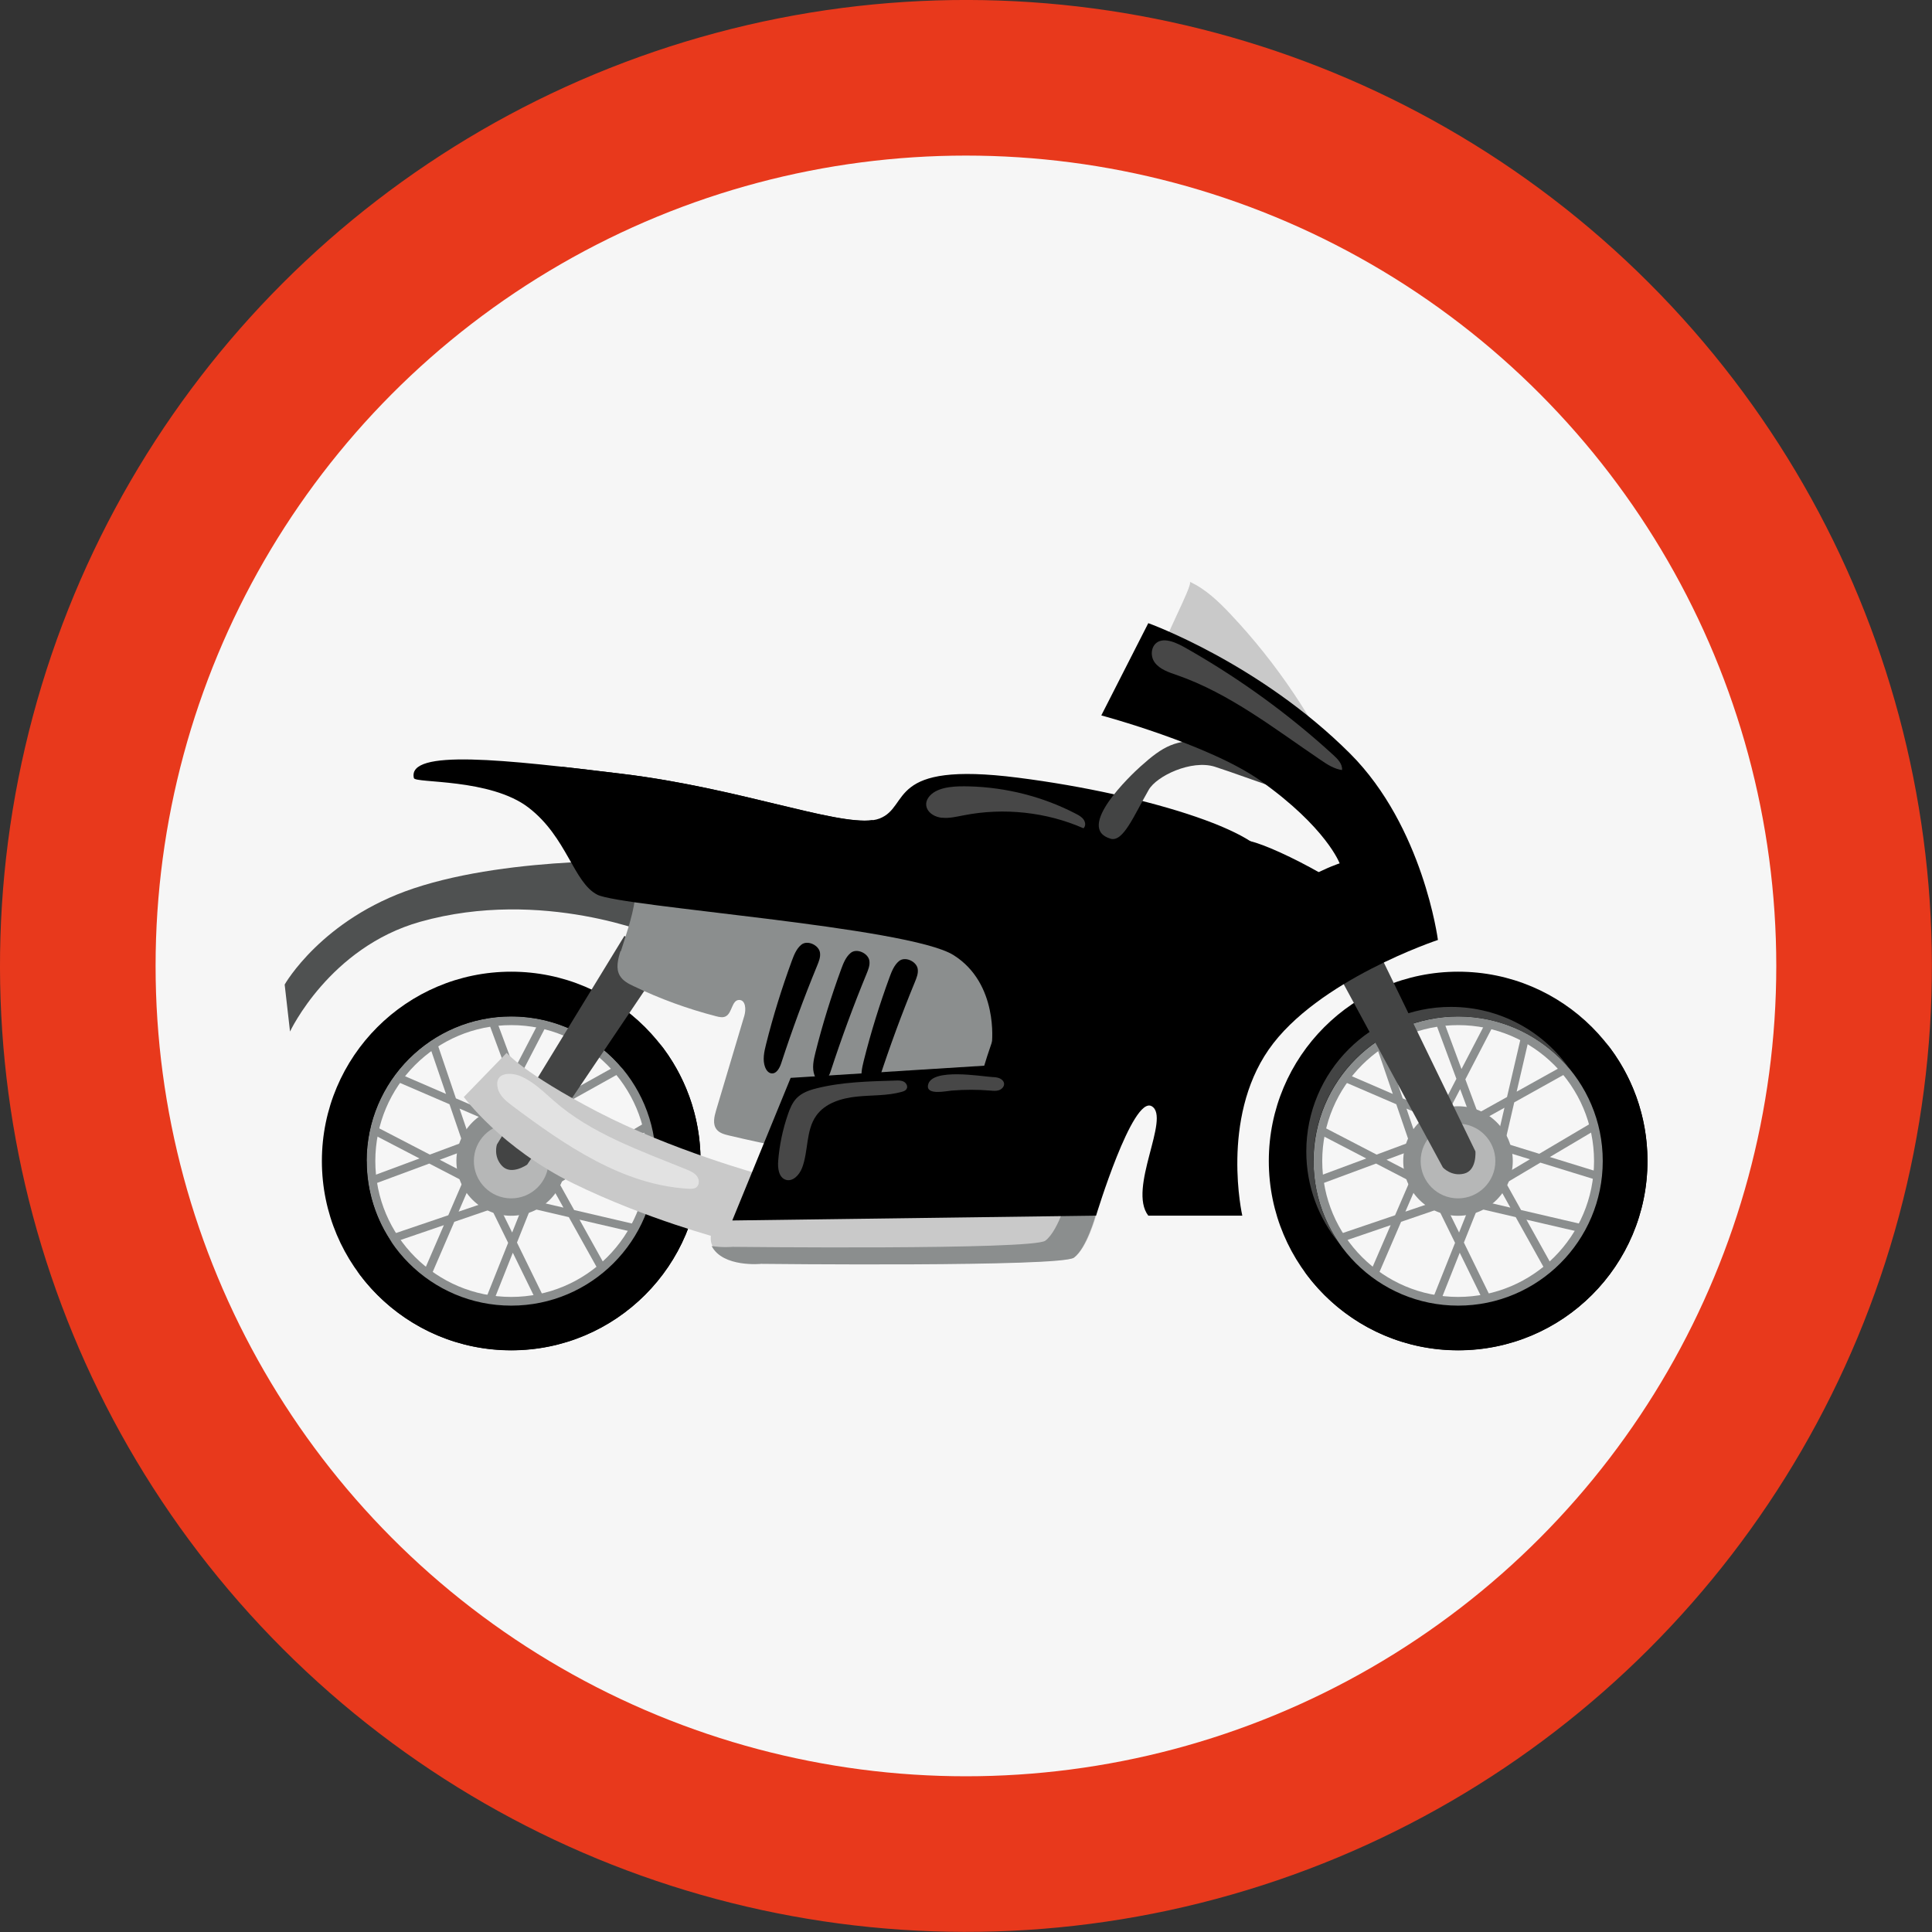 <svg xmlns="http://www.w3.org/2000/svg" id="Layer_1" data-name="Layer 1" viewBox="0 0 144.29 144.29"><rect x="0" y="0" width="144.29" height="144.29" fill="#333333" stroke="none"/><defs><style>      .cls-1 {        fill: #4f5151;      }      .cls-1, .cls-2, .cls-3, .cls-4, .cls-5, .cls-6, .cls-7, .cls-8, .cls-9 {        stroke-width: 0px;      }      .cls-2 {        fill: #c9c9c9;      }      .cls-3 {        fill: #434444;      }      .cls-4 {        fill: #e8391c;      }      .cls-5 {        fill: #b6b7b7;      }      .cls-6 {        fill: #000;      }      .cls-10 {        opacity: .28;      }      .cls-11 {        opacity: .47;      }      .cls-7 {        fill: #8b8e8e;      }      .cls-8 {        fill: #f6f6f6;      }      .cls-9 {        fill: #fff;      }    </style></defs><g><circle class="cls-4" cx="72.14" cy="72.14" r="72.14" transform="translate(-29.88 72.14) rotate(-45)"></circle><circle class="cls-8" cx="72.14" cy="72.14" r="60.52"></circle></g><g><path class="cls-1" d="M48.99,64.32s-10.64-.46-18.1,2.03c-6.87,2.29-9.63,7.18-9.63,7.18l.4,3.51s2.94-6.29,9.73-8.2c9.14-2.57,17.61,1.05,17.61,1.05v-5.58Z"></path><g><path class="cls-7" d="M40.38,85.11l-4.28-.78,1.95-3.76-1.59-4.29.57-.21,1.4,3.77,1.81-3.48.54.28-2.06,3.97,1.67,4.49ZM37.02,83.88l2.42.44-1.11-2.98-1.32,2.54Z"></path><path class="cls-7" d="M36.85,97.2l-.56-.22,1.66-4.16-2.11-4.3,4.34.35-1.57,3.93,2.01,4.11-.55.27-1.77-3.62-1.45,3.65ZM36.85,89.2l1.4,2.85,1.06-2.66-2.45-.2Z"></path><path class="cls-7" d="M35.82,88.85l-3.76-1.95-4.29,1.59-.21-.57,3.77-1.4-3.48-1.81.28-.54,3.97,2.06,4.49-1.67-.78,4.28ZM32.83,86.61l2.54,1.32.44-2.42-2.98,1.11Z"></path><path class="cls-7" d="M40.21,89.27v-4.35l4.04,1.25,3.94-2.33.31.52-3.46,2.05,3.75,1.16-.18.58-4.28-1.32-4.12,2.45ZM40.82,85.74v2.46l2.73-1.62-2.73-.84Z"></path><path class="cls-7" d="M34.94,86.47l-1.37-4-4.2-1.81.24-.56,3.7,1.6-1.27-3.71.57-.2,1.44,4.24,4.4,1.9-3.52,2.55ZM34.32,82.79l.92,2.71,1.99-1.45-2.92-1.26Z"></path><path class="cls-7" d="M44.66,94.81l-2.18-3.91-4.67-1.09,3.01-3.14,2.06,3.7,4.46,1.04-.14.59-3.92-.91,1.91,3.43-.53.3ZM38.99,89.47l3.09.72-1.39-2.5-1.7,1.78Z"></path><path class="cls-7" d="M32.11,95.44l-.56-.24,1.6-3.7-3.71,1.27-.2-.57,4.24-1.44,1.9-4.4,2.55,3.52-4,1.37-1.81,4.2ZM35.51,87.57l-1.26,2.92,2.71-.92-1.45-1.99Z"></path><path class="cls-7" d="M41.27,87l-3.14-3.01,3.7-2.06,1.04-4.46.59.14-.91,3.92,3.43-1.91.3.53-3.91,2.18-1.08,4.67ZM39.15,84.12l1.78,1.7.72-3.09-2.5,1.39Z"></path><path class="cls-7" d="M38.18,98.17c-6.32,0-11.46-5.14-11.46-11.46s5.14-11.46,11.46-11.46,11.46,5.14,11.46,11.46-5.14,11.46-11.46,11.46ZM38.18,76.56c-5.6,0-10.15,4.55-10.15,10.15s4.55,10.15,10.15,10.15c5.6,0,10.15-4.55,10.15-10.15s-4.55-10.15-10.15-10.15Z"></path><circle class="cls-7" cx="38.18" cy="86.71" r="4.09" transform="translate(-3.29 1.52) rotate(-2.19)"></circle><path class="cls-6" d="M38.18,72.57c-7.81,0-14.14,6.33-14.14,14.14s6.33,14.14,14.14,14.14c7.81,0,14.14-6.33,14.14-14.14s-6.33-14.14-14.14-14.14ZM38.18,97.51c-5.97,0-10.8-4.84-10.8-10.8s4.84-10.8,10.8-10.8c5.97,0,10.8,4.84,10.8,10.8s-4.84,10.8-10.8,10.8Z"></path><g><path class="cls-6" d="M27.38,86.71c0-5.97,4.84-10.8,10.8-10.8,3.36,0,6.35,1.53,8.34,3.93-1.95-2.8-5.2-4.64-8.87-4.64-5.97,0-10.8,4.84-10.8,10.8,0,2.61.93,5.01,2.47,6.87-1.22-1.75-1.93-3.87-1.93-6.17Z"></path><path class="cls-6" d="M49.19,77.83c1.63,2.31,2.59,5.12,2.59,8.16,0,7.81-6.33,14.14-14.14,14.14-4.45,0-8.42-2.06-11.01-5.27,2.56,3.62,6.78,5.98,11.55,5.98,7.81,0,14.14-6.33,14.14-14.14,0-3.36-1.17-6.45-3.13-8.87Z"></path></g><path class="cls-5" d="M40.97,86.71c0,1.54-1.25,2.79-2.79,2.79s-2.79-1.25-2.79-2.79,1.25-2.79,2.79-2.79,2.79,1.25,2.79,2.79Z"></path></g><path class="cls-2" d="M88.84,43.44c1.2.55,2.18,1.49,3.09,2.46,3.43,3.64,6.26,7.86,8.34,12.41-2.76-1.78-5.53-3.55-8.29-5.33-.97-.63-1.95-1.25-2.88-1.93-.69-.5-2.08-1.28-2.32-2.17-.18-.69,2.41-5.28,2.07-5.44Z"></path><path class="cls-3" d="M46.63,69.9l-9.52,15.58s-.29.9.4,1.61c.69.71,1.86-.11,1.86-.11l10.36-15.37-3.09-1.71Z"></path><path class="cls-7" d="M46.34,71.03c-.19.61-.37,1.31-.04,1.85.22.37.63.59,1.02.77,1.98.95,4.04,1.7,6.17,2.25.24.06.5.12.72,0,.48-.26.44-1.21.99-1.22.49,0,.53.71.39,1.18-.7,2.36-1.41,4.71-2.11,7.07-.14.47-.27,1.03.04,1.42.21.27.57.37.91.45,5.94,1.41,12,2.32,18.09,2.72.54.04,1.13.06,1.57-.25.31-.21.5-.55.65-.89.36-.83.52-1.72.67-2.61.46-2.84.78-5.7.95-8.57.11-1.84.12-3.83-.97-5.31-1.1-1.48-3.01-2.06-4.8-2.52-5.78-1.5-11.64-2.8-17.58-3.39-1.13-.11-2.3-.2-3.39.13-1.24.37-2.04,1.12-2.13,2.39-.11,1.58-.65,3.03-1.12,4.54Z"></path><g><path class="cls-7" d="M111.1,85.11l-4.28-.78,1.95-3.76-1.59-4.29.57-.21,1.4,3.77,1.81-3.48.54.28-2.06,3.97,1.67,4.49ZM107.74,83.88l2.42.44-1.11-2.98-1.32,2.54Z"></path><path class="cls-7" d="M107.57,97.2l-.56-.22,1.66-4.16-2.11-4.3,4.34.35-1.57,3.93,2.01,4.11-.55.27-1.77-3.62-1.45,3.65ZM107.57,89.2l1.4,2.85,1.06-2.66-2.45-.2Z"></path><path class="cls-7" d="M106.53,88.85l-3.76-1.95-4.29,1.59-.21-.57,3.77-1.4-3.48-1.81.28-.54,3.97,2.06,4.49-1.67-.78,4.28ZM103.54,86.61l2.54,1.32.44-2.42-2.98,1.11Z"></path><path class="cls-7" d="M110.92,89.27v-4.35l4.04,1.25,3.94-2.33.31.52-3.46,2.05,3.75,1.16-.18.58-4.28-1.32-4.12,2.45ZM111.53,85.74v2.46l2.73-1.62-2.73-.84Z"></path><path class="cls-7" d="M105.65,86.47l-1.37-4-4.2-1.81.24-.56,3.7,1.6-1.27-3.71.57-.2,1.44,4.24,4.4,1.9-3.52,2.55ZM105.04,82.79l.92,2.71,1.99-1.45-2.92-1.26Z"></path><path class="cls-7" d="M115.38,94.81l-2.18-3.91-4.67-1.09,3.01-3.14,2.06,3.7,4.46,1.04-.14.59-3.92-.91,1.91,3.43-.53.3ZM109.71,89.47l3.09.72-1.39-2.5-1.7,1.78Z"></path><path class="cls-7" d="M102.82,95.44l-.56-.24,1.6-3.7-3.71,1.27-.2-.57,4.24-1.44,1.9-4.4,2.55,3.52-4,1.37-1.81,4.2ZM106.22,87.57l-1.26,2.92,2.71-.92-1.45-1.99Z"></path><path class="cls-7" d="M111.99,87l-3.14-3.01,3.7-2.06,1.04-4.46.59.14-.91,3.92,3.43-1.91.3.53-3.91,2.18-1.08,4.67ZM109.86,84.12l1.78,1.7.72-3.09-2.5,1.39Z"></path><path class="cls-7" d="M108.9,98.17c-6.32,0-11.46-5.14-11.46-11.46s5.14-11.46,11.46-11.46,11.46,5.14,11.46,11.46-5.14,11.46-11.46,11.46ZM108.9,76.56c-5.6,0-10.15,4.55-10.15,10.15s4.55,10.15,10.15,10.15c5.6,0,10.15-4.55,10.15-10.15s-4.55-10.15-10.15-10.15Z"></path><path class="cls-7" d="M112.98,86.71c0,2.26-1.83,4.09-4.09,4.09s-4.09-1.83-4.09-4.09,1.83-4.09,4.09-4.09,4.09,1.83,4.09,4.09Z"></path><path class="cls-6" d="M108.9,72.57c-7.81,0-14.14,6.33-14.14,14.14s6.33,14.14,14.14,14.14c7.81,0,14.14-6.33,14.14-14.14s-6.33-14.14-14.14-14.14ZM108.9,97.51c-5.97,0-10.8-4.84-10.8-10.8s4.84-10.8,10.8-10.8c5.97,0,10.8,4.84,10.8,10.8s-4.84,10.8-10.8,10.8Z"></path><g><path class="cls-3" d="M98.09,86.71c0-5.97,4.84-10.8,10.8-10.8,3.36,0,6.35,1.53,8.34,3.93-1.95-2.8-5.2-4.64-8.87-4.64-5.97,0-10.8,4.84-10.8,10.8,0,2.61.93,5.01,2.47,6.87-1.22-1.75-1.93-3.87-1.93-6.17Z"></path><path class="cls-6" d="M119.91,77.83c1.63,2.31,2.59,5.12,2.59,8.16,0,7.81-6.33,14.14-14.14,14.14-4.45,0-8.42-2.06-11.01-5.27,2.56,3.62,6.78,5.98,11.55,5.98,7.81,0,14.14-6.33,14.14-14.14,0-3.36-1.17-6.45-3.13-8.87Z"></path></g><path class="cls-5" d="M111.68,86.71c0,1.54-1.25,2.79-2.79,2.79s-2.79-1.25-2.79-2.79,1.25-2.79,2.79-2.79,2.79,1.25,2.79,2.79Z"></path></g><path class="cls-3" d="M99.07,71.13l8.69,16.06s.63.7,1.59.46c.96-.24.84-1.66.84-1.66l-8.09-16.68-3.03,1.82Z"></path><path class="cls-6" d="M73.14,80.84c-.07.27-.15.56-.02.81.15.3.52.42.85.49,3.41.72,7.07.22,10.16-1.38,5.31-2.76,8.71-8.47,14.19-10.85.5-.22,1.07-.47,1.2-1,.16-.66,3.78.21,3.46-.39-.91-1.7-7.48-5.21-9.62-5.7-3.82-.88-8.8,1.97-11.97,4.28-4.53,3.29-6.81,8.54-8.25,13.75Z"></path><path class="cls-2" d="M54.44,88.85s-1.77,3.03-1.27,4.11c.79,1.7,3.72,1.4,3.72,1.4,0,0,22.41.25,23.36-.46.95-.71,1.61-3.12,1.61-3.12l-21.56-2.05-5.86.11Z"></path><path class="cls-7" d="M79.33,90.58c-.28.74-.73,1.68-1.26,2.08-.95.71-23.36.46-23.36.46,0,0-.73.07-1.56-.06.84,1.62,3.69,1.33,3.69,1.33,0,0,22.41.25,23.36-.46s1.61-3.12,1.61-3.12l-2.47-.24Z"></path><path class="cls-6" d="M30.91,58.11c.09.4,5.7,0,8.57,2.21,2.87,2.21,3.35,5.59,5.13,6.5,1.77.91,23.22,2.39,26.6,4.51,3.38,2.12,2.87,6.55,2.87,6.55l7.29-.34s3.06-5.66,6.17-8.18c3.8-3.09,6.59-2.28,7.22-4.62.62-2.34-8.86-5.4-18.74-6.66-9.88-1.26-7.99,2.14-10.33,3.05-2.34.91-9.99-2.21-19.17-3.33-8.78-1.07-16.13-1.9-15.61.31Z"></path><path class="cls-2" d="M53.86,92.51s-5.62-1.47-11.03-4.12c-5.4-2.65-8.19-6.46-8.19-6.46l3.2-3.3s1.25,1.52,6.76,4.39c5.51,2.87,12.2,4.7,12.2,4.7l-2.94,4.79Z"></path><path class="cls-6" d="M65.16,61.25c-2.82.38-10.06-2.41-18.64-3.45-1.58-.19-3.12-.38-4.57-.54,1.02.8,1.84,1.84,2.33,3.04.46,1.14.7,2.47,1.67,3.22.43.33.95.5,1.47.64,1.55.42,3.15.64,4.74.85,5.25.7,10.49,1.41,15.74,2.11.16.02.35.04.48-.06.11-.08.14-.23.16-.36.11-.84-.36-1.63-.84-2.32-.77-1.1-1.61-2.15-2.53-3.13Z"></path><path class="cls-3" d="M82.94,62.64c.94.27,1.72-1.68,2.85-3.65.59-1.04,3.19-2.27,4.93-1.73,1.14.36,3.86,1.36,5,1.73.82.27.11.48.93.75.29-.48-.02-1.09-.37-1.53-1.48-1.81-3.82-2.8-6.16-2.89-2.34-.09-3.21.37-4.95,1.93-.65.58-4.93,4.61-2.22,5.39Z"></path><path class="cls-6" d="M59.84,70.56c-.36.3-.54.76-.7,1.19-.75,2.05-1.4,4.13-1.93,6.25-.14.56-.27,1.16-.07,1.7.08.21.23.42.45.46.39.07.64-.39.76-.77.8-2.45,1.69-4.87,2.67-7.25.13-.32.27-.65.22-.99-.08-.57-.95-.97-1.4-.59Z"></path><path class="cls-6" d="M63.53,71.17c-.36.3-.54.76-.7,1.19-.75,2.05-1.4,4.13-1.93,6.25-.14.56-.27,1.16-.07,1.7.08.21.23.42.45.46.39.07.64-.39.76-.77.8-2.45,1.69-4.87,2.67-7.25.13-.32.27-.65.22-.99-.08-.57-.95-.97-1.4-.59Z"></path><path class="cls-6" d="M67.14,71.78c-.36.3-.54.76-.7,1.19-.75,2.05-1.4,4.13-1.93,6.25-.14.56-.27,1.16-.07,1.7.08.21.23.42.45.46.39.07.64-.39.76-.77.8-2.45,1.69-4.87,2.67-7.25.13-.32.27-.65.22-.99-.08-.57-.95-.97-1.4-.59Z"></path><path class="cls-6" d="M85.76,90.79h7.02s-1.64-7.2,1.97-12.4c3.61-5.2,12.64-8.19,12.64-8.19,0,0-1.09-8.44-6.55-13.91-6.76-6.76-15.08-9.75-15.08-9.75l-3.51,6.89s8.03,2.15,11.88,4.87c4.94,3.51,5.92,6.18,5.92,6.18,0,0-3.5,1.04-9.22,5.85-5.72,4.81-8.58,8.71-8.58,8.71l-23.2,1.46-4.36,10.65,27.17-.36s2.73-9.01,4.16-8.17c1.43.84-1.82,6.15-.26,8.17Z"></path><g class="cls-10"><path class="cls-9" d="M70.36,61.07c.54.06,1.08-.08,1.62-.18,2.99-.59,6.19-.24,8.94.97.18-.17.15-.45.01-.65-.14-.2-.37-.33-.59-.44-2.42-1.26-5.18-1.97-7.97-2.04-.89-.02-2.1-.01-2.79.57-.85.73-.28,1.67.79,1.78Z"></path></g><g class="cls-10"><path class="cls-9" d="M60.96,81.29c-.54.13-1.08.33-1.47.73-.32.34-.5.78-.65,1.22-.38,1.11-.63,2.28-.72,3.45-.05.55.04,1.25.56,1.42.53.17,1.02-.36,1.22-.88.49-1.27.27-2.81,1.07-3.92.67-.93,1.87-1.29,3-1.41,1.13-.12,2.3-.05,3.39-.36.14-.04.28-.09.35-.22.11-.18-.02-.43-.2-.53-.18-.1-.41-.1-.62-.09-1.99.06-4,.1-5.94.59Z"></path></g><g class="cls-10"><path class="cls-9" d="M73.98,81.45c.21.02.43.04.63-.03.2-.07.38-.25.38-.46,0-.19-.15-.34-.32-.42-.17-.08-.36-.09-.54-.1-.79-.04-4.56-.71-4.82.59-.16.8,1.37.45,1.76.42.97-.08,1.95-.08,2.91,0Z"></path></g><g class="cls-10"><path class="cls-9" d="M86.25,49.49c.39.51,1.04.72,1.65.93,3.94,1.37,7.29,4.01,10.75,6.35.48.33,1,.66,1.58.74.04-.45-.32-.82-.65-1.12-3.25-2.98-6.84-5.59-10.66-7.79-.58-.33-1.6-.97-2.31-.72-.65.23-.75,1.1-.36,1.61Z"></path></g><g class="cls-11"><path class="cls-9" d="M37.18,81.29c.14.57.64.96,1.1,1.31,3.94,2.95,8.24,5.91,13.15,6.18.2.01.41.01.57-.1.25-.19.24-.59.05-.84-.19-.25-.49-.38-.78-.5-3.46-1.41-7.09-2.66-9.9-5.12-.77-.67-1.5-1.41-2.45-1.83-.75-.33-2.05-.34-1.74.9Z"></path></g></g></svg>